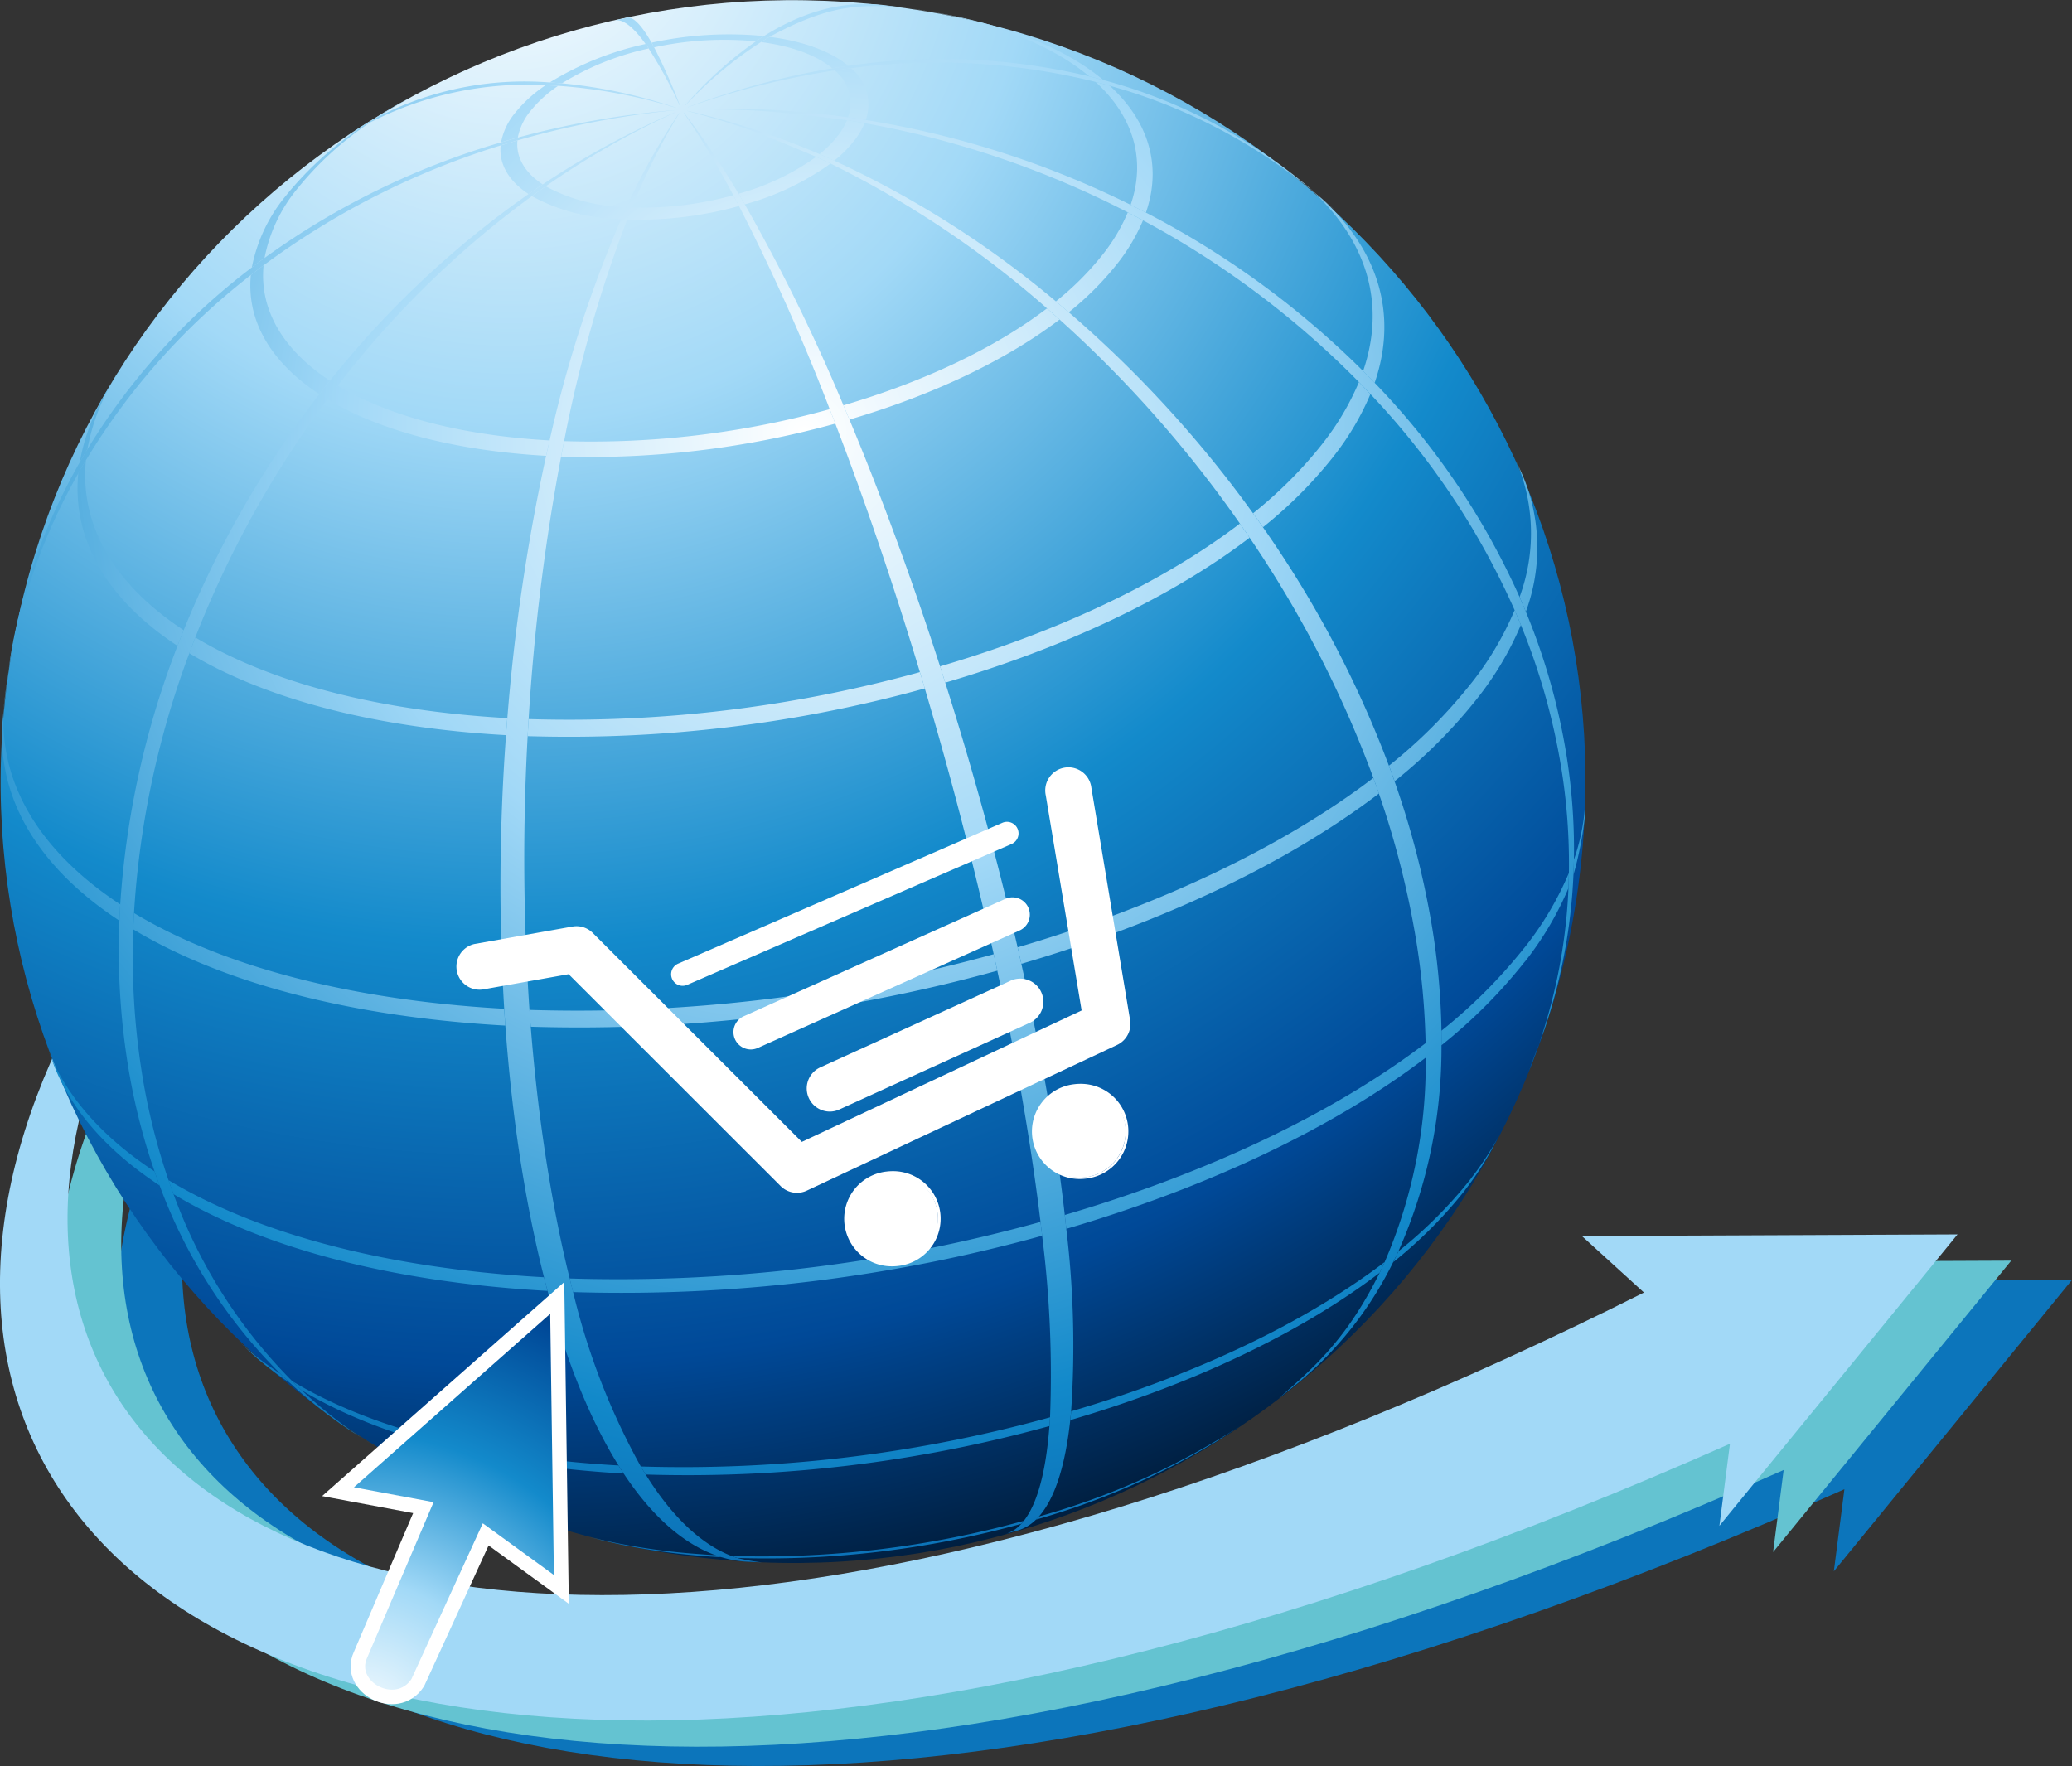 <svg id="Capa_1" data-name="Capa 1" xmlns="http://www.w3.org/2000/svg" xmlns:xlink="http://www.w3.org/1999/xlink" viewBox="0 0 241.685 206.01">
  <rect x="0" y="0" width="241.685" height="206.01" fill="#333333" stroke="none"/>
  <defs>
    <style>
      .cls-1 {
        fill: #0c75bb;
      }

      .cls-1, .cls-10, .cls-2, .cls-3, .cls-4, .cls-7, .cls-9 {
        fill-rule: evenodd;
      }

      .cls-2 {
        fill: #64c3d1;
      }

      .cls-3 {
        fill: #a2d9f7;
      }

      .cls-4 {
        fill: url(#GradientFill_1);
      }

      .cls-5, .cls-9 {
        fill: none;
      }

      .cls-6 {
        fill: url(#Degradado_sin_nombre_2);
      }

      .cls-7, .cls-8 {
        fill: #fff;
      }

      .cls-9 {
        stroke: #fff;
        stroke-miterlimit: 22.926;
        stroke-width: 3.384px;
      }

      .cls-10 {
        fill: url(#GradientFill_2);
      }
    </style>
    <radialGradient id="GradientFill_1" data-name="GradientFill 1" cx="59.573" cy="-11.944" r="244.539" gradientUnits="userSpaceOnUse">
      <stop offset="0" stop-color="#fff"/>
      <stop offset="0.25" stop-color="#a2d9f7"/>
      <stop offset="0.5" stop-color="#138acb"/>
      <stop offset="0.7" stop-color="#004998"/>
      <stop offset="0.9"/>
      <stop offset="1"/>
    </radialGradient>
    <radialGradient id="Degradado_sin_nombre_2" data-name="Degradado sin nombre 2" cx="93.856" cy="50.495" r="230.522" gradientUnits="userSpaceOnUse">
      <stop offset="0" stop-color="#fff"/>
      <stop offset="0.235" stop-color="#a1d8f7"/>
      <stop offset="0.5" stop-color="#1289ca"/>
      <stop offset="0.7" stop-color="#004997"/>
      <stop offset="0.9"/>
      <stop offset="1"/>
    </radialGradient>
    <radialGradient id="GradientFill_2" data-name="GradientFill 2" cx="230.011" cy="133.182" r="69.193" gradientTransform="matrix(0.922, -0.386, 0.386, 0.922, -221.751, 167.766)" gradientUnits="userSpaceOnUse">
      <stop offset="0" stop-color="#fff"/>
      <stop offset="0.25" stop-color="#a2d9f7"/>
      <stop offset="0.5" stop-color="#138acb"/>
      <stop offset="0.75" stop-color="#004998"/>
      <stop offset="1"/>
    </radialGradient>
  </defs>
  <title>d3097d00-d50c-4bbb-82fe-18e0ee5c3534</title>
  <g id="_Group_" data-name="&lt;Group&gt;">
    <path id="_Path_" data-name="&lt;Path&gt;" class="cls-1" d="M86.556,58.976c-126.342,87.481-60.093,186.8,118.552,97.112l-7.241-6.592,43.818-.189L213.906,183.3l1.231-9.573C15.507,262.393-52.551,149.9,86.556,58.976Z"/>
    <path id="_Path_2" data-name="&lt;Path&gt;" class="cls-2" d="M79.469,56.73c-126.342,87.481-60.093,186.8,118.552,97.112l-7.241-6.592,43.818-.19L206.82,181.054l1.231-9.573C8.421,260.147-59.638,147.649,79.469,56.73Z"/>
    <path id="_Path_3" data-name="&lt;Path&gt;" class="cls-3" d="M70.39,55.686c-122.521,86.988-55.935,184.1,121.367,95.094l-7.241-6.592,43.818-.19-27.778,33.995,1.231-9.573C3.6,256.445-64.9,146.246,70.242,55.685Z"/>
  </g>
  <g id="_Group_2" data-name="&lt;Group&gt;">
    <path id="_Path_4" data-name="&lt;Path&gt;" class="cls-4" d="M105.721,0.968c50.509,7.2,85.553,53.428,78.255,103.239S129.8,188.579,79.29,181.382-6.261,127.954,1.036,78.142,55.213-6.228,105.721.968Z"/>
    <path id="_Path_5" data-name="&lt;Path&gt;" class="cls-5" d="M165.094,146.468c-12.335,16.027-33.4,25.147-58.978,23.05,0.176-.229-0.021-0.442-0.44-0.476a1.364,1.364,0,0,0-1.077.352c-0.176.229,0.021,0.442,0.44,0.476a1.364,1.364,0,0,0,1.077-.352c25.577,2.1,46.642-7.023,58.978-23.05-1.893,2.353-4.524,5.4-6.567,7.628-1.212,1.319-2.976,2.935-4.275,4.168-1.57,1.49-3.823,3.3-5.518,4.65-1.236.982-2.956,2.2-4.245,3.107-1.35.953-3.2,2.16-4.63,2.985-4.179,2.408-4.179,2.408-8.026,4.309-1.131.559-2.668,1.248-3.84,1.715-2.1.838-4.931,1.889-7.069,2.632-0.027.009-2.848,0.97-6.865,1.952-2.014.492-4.733,1.005-6.773,1.38A98.663,98.663,0,0,1,96.7,182.112a94.037,94.037,0,0,1-12.351-.249c-2.634-.261-6.134-0.748-8.745-1.184-1.68-.281-3.9-0.772-5.549-1.2a92.986,92.986,0,0,1-11.526-3.708,88.048,88.048,0,0,1-13.541-6.719,90.661,90.661,0,0,1-10.426-7.338,90.914,90.914,0,0,1-16.2-17.11,91.658,91.658,0,0,1-7.278-11.839,113.3,113.3,0,0,1-5.318-12.638c-0.655-2.077-1.528-4.851-2.025-6.972-0.659-2.813-1.464-6.59-1.821-9.457a136.562,136.562,0,0,1-.844-14.544,68.5,68.5,0,0,1,.716-9.5c0.316-2.1.712-4.906,1.178-6.978,0.642-2.852,1.694-6.608,2.511-9.414a65.881,65.881,0,0,1,4.1-10.366,114.2,114.2,0,0,1,6.541-11.659A87.958,87.958,0,0,1,26.5,28.258a90.381,90.381,0,0,1,9.794-8.818c1.44-1.092,3.36-2.552,4.875-3.537,2.35-1.528,5.551-3.463,8-4.83a93.07,93.07,0,0,1,11.41-5.149A92.122,92.122,0,0,1,88.324.243a92.391,92.391,0,0,1,26.643,2.638,90.171,90.171,0,0,1,11.526,3.708,92.068,92.068,0,0,1,23.971,14.06c1.516,1.234,3.508,2.923,4.9,4.291,2.2,2.156,5.042,5.128,7.073,7.444a75,75,0,0,1,8.068,11.124c2,3.53,4.488,8.34,6.206,12.016,0.911,1.95,1.81,4.685,2.542,6.709a94.876,94.876,0,0,1,3.768,15.876c1.173,10.091,1.2,11.817.531,21.721a88.423,88.423,0,0,1-1.421,9.469c-0.393,2.066-1.14,4.773-1.673,6.807a91.03,91.03,0,0,1-6.1,15.6A93.112,93.112,0,0,1,165.094,146.468Z"/>
    <path id="_Path_6" data-name="&lt;Path&gt;" class="cls-5" d="M183.722,76.369a89.14,89.14,0,0,1-1.673,37.389,91.274,91.274,0,0,1-6.815,17.985c-0.89,1.8-2.169,4.162-3.246,5.86-1.738,2.742-4.193,6.315-6.128,8.925,9.793-12.6,14.144-29.471,10.988-48.516-7.171-43.283-50.423-81.424-96.585-85.172,0.178-.229-0.021-0.442-0.445-0.477a1.387,1.387,0,0,0-1.089.352c-0.178.229,0.021,0.442,0.445,0.477a1.387,1.387,0,0,0,1.089-.352c46.162,3.748,89.414,41.889,96.585,85.172,3.155,19.045-1.2,35.913-10.988,48.516h0a122.321,122.321,0,0,1-8.232,9.24c-2.006,1.921-4.8,4.363-6.93,6.146-1.233,1.031-2.961,2.3-4.278,3.226-1.6,1.117-3.747,2.585-5.431,3.571-3.845,2.25-3.845,2.25-8.475,4.569a97.511,97.511,0,0,1-11.307,4.484,92.869,92.869,0,0,1-28.2,4.556,99.178,99.178,0,0,1-12.694-.769,97.6,97.6,0,0,1-14.437-3.027,95.342,95.342,0,0,1-12.84-4.835c-1.613-.771-3.771-1.792-5.322-2.679-2.58-1.477-5.968-3.54-8.436-5.195a90.332,90.332,0,0,1-10.145-8.14,91.67,91.67,0,0,1-9.344-10.053,102.6,102.6,0,0,1-7.8-11.473,76.789,76.789,0,0,1-4.849-9.793,117.321,117.321,0,0,1-4.536-13.741A100.046,100.046,0,0,1,.337,98.645a79.88,79.88,0,0,1-.289-9.512,110.383,110.383,0,0,1,1.46-14.2c0.539-2.752,1.416-6.392,2.173-9.093,0.562-2.006,1.553-4.607,2.22-6.58a59.718,59.718,0,0,1,3.851-8.7,115.4,115.4,0,0,1,6.9-11.444C18.5,36.6,21.1,33.358,23.122,30.985c1.189-1.4,2.934-3.117,4.22-4.426,1.947-1.981,4.8-4.364,6.931-6.147,1.233-1.031,2.981-2.276,4.278-3.226a96.982,96.982,0,0,1,10.114-6.235,93.771,93.771,0,0,1,25.445-9.1A96.161,96.161,0,0,1,88.21.11a94.3,94.3,0,0,1,26.1,2.428,95.89,95.89,0,0,1,10.751,3.248c2.074,0.822,4.835,1.932,6.865,2.854,1.628,0.739,3.767,1.8,5.322,2.679,2.588,1.464,5.963,3.55,8.437,5.2,1.614,1.074,3.667,2.649,5.178,3.861A90.533,90.533,0,0,1,183.722,76.369Z"/>
    <g id="_Group_3" data-name="&lt;Group&gt;">
      <path id="_Compound_Path_" data-name="&lt;Compound Path&gt;" class="cls-6" d="M100.841,14.366q-1.023-.182-2.05-0.344a8.005,8.005,0,0,1-1.1,1.863q0.97,0.26,1.935.539a8.841,8.841,0,0,0,1.22-2.057M99.261,7.958q-0.948.12-1.9,0.261a4.912,4.912,0,0,1,1.557,5.467q1.034,0.145,2.064.309a5.425,5.425,0,0,0-1.72-6.038M89.77,4.3q-0.5.292-1,.608c3.686,0.481,6.529,1.582,8.311,3.068q0.938-.155,1.872-0.287C96.982,6.044,93.841,4.828,89.77,4.3M76,4.98q0.147,0.26.3,0.543a38.581,38.581,0,0,1,11-.774q0.439,0.036.865,0.082,0.47-.32.94-0.615-0.47-.051-0.955-0.091A42.61,42.61,0,0,0,76,4.98M64.125,9.619q0.706,0.041,1.421.1a32.219,32.219,0,0,1,10.118-4.06Q75.48,5.387,75.3,5.134A35.584,35.584,0,0,0,64.125,9.619m-5.683,6.987q0.973-.288,1.959-0.556a6.91,6.91,0,0,1,1.455-3.075,14.4,14.4,0,0,1,3.253-2.96q-0.738-.048-1.467-0.074a15.907,15.907,0,0,0-3.592,3.269,7.632,7.632,0,0,0-1.607,3.4m3.212,6.03q0.822-.571,1.655-1.126c-2.086-1.369-3.143-3.158-2.951-5.132q-0.987.286-1.963,0.59c-0.212,2.18.955,4.156,3.259,5.668m10.79,2.934q0.314-.71.635-1.4-0.416-.023-0.829-0.057a20.032,20.032,0,0,1-8.59-2.38q-0.814.566-1.618,1.149a22.124,22.124,0,0,0,9.487,2.628q0.456,0.037.916,0.063M86.2,24.035q-0.333-.637-0.666-1.259A39.733,39.733,0,0,1,73.723,24.2q-0.287.7-.567,1.407A43.882,43.882,0,0,0,86.2,24.035m10.67-4.953q-0.836-.4-1.675-0.79A28.347,28.347,0,0,1,86.145,22.6q0.365,0.612.73,1.241a31.307,31.307,0,0,0,10-4.762m2.749-2.66q-0.965-.279-1.935-0.539a13.027,13.027,0,0,1-2.092,2.1q0.86,0.37,1.717.758a14.349,14.349,0,0,0,2.311-2.315"/>
      <path id="_Compound_Path_2" data-name="&lt;Compound Path&gt;" class="cls-6" d="M133.323,25.709q-0.882-.475-1.774-0.935a21,21,0,0,1-2.9,4.885q0.845,0.54,1.68,1.093a21.676,21.676,0,0,0,2.992-5.043M129.448,10q-0.822-.231-1.653-0.443c4.368,4.007,5.921,8.992,4.084,14.34q0.9,0.446,1.785.907c1.9-5.521.293-10.667-4.216-14.8M109.576,1.543l-3.164-.523c9.108,1.336,16.159,4.146,20.644,7.888q0.819,0.2,1.629.422c-4.1-3.422-10.281-6.089-18.175-7.612l-0.934-.176M43.307,14.071q0.517-.295,1.046-0.571a63.3,63.3,0,0,1,5.757-3.3l-1.445.751-1.985,1.085q-1.754.985-3.373,2.034M29.375,31.2q0.733-.561,1.482-1.108a18.125,18.125,0,0,1,3.816-8.066A37.777,37.777,0,0,1,43.2,14.265q-0.548.289-1.083,0.6a39,39,0,0,0-8.808,8.014A18.711,18.711,0,0,0,29.375,31.2m7.874,14.783q0.611-.791,1.236-1.571c-5.472-3.591-8.243-8.283-7.74-13.461q-0.751.561-1.486,1.135c-0.519,5.346,2.342,10.189,7.991,13.9M63.7,53.177q0.2-.9.407-1.8-1.092-.061-2.176-0.149c-9.509-.772-17.173-3.017-22.53-6.241q-0.61.789-1.206,1.589c5.531,3.329,13.442,5.646,23.259,6.443q1.119,0.091,2.246.154m33.731-3.762q-0.324-.844-0.65-1.678A104.216,104.216,0,0,1,65.8,51.46q-0.179.895-.352,1.8a107.586,107.586,0,0,0,31.986-3.842m26.158-12.143q-0.731-.655-1.469-1.3c-6.149,4.685-14.469,8.586-23.742,11.308q0.352,0.827.7,1.663c9.573-2.81,18.163-6.837,24.51-11.674m6.74-6.521q-0.835-.554-1.68-1.093a34.077,34.077,0,0,1-5.488,5.5q0.755,0.629,1.5,1.271a35.179,35.179,0,0,0,5.665-5.676"/>
      <path id="_Compound_Path_3" data-name="&lt;Compound Path&gt;" class="cls-6" d="M159.849,45.975q-0.662-.7-1.34-1.4a30.928,30.928,0,0,1-4.269,7.2q0.645,0.748,1.276,1.505a31.393,31.393,0,0,0,4.333-7.3m-5.612-22.752q-0.621-.539-1.257-1.06c6.434,5.9,8.721,13.245,6.016,21.123q0.681,0.683,1.347,1.378c2.745-8,.424-15.449-6.106-21.44m-1.622-1.409-1.107-.918,0.383,0.315q0.364,0.3.724,0.6M9.3,53.93q0.435-.762.889-1.515A24.811,24.811,0,0,1,13.9,43.231l-1.289,2.111A24.427,24.427,0,0,0,9.3,53.93m11.4,21.41q0.352-.918.72-1.832c-8.06-5.29-12.142-12.2-11.4-19.828q-0.456.762-.892,1.534C8.383,62.956,12.526,69.971,20.708,75.34M59.019,85.757q0.073-.994.153-1.986-1.608-.09-3.2-0.219c-14.007-1.137-25.295-4.444-33.187-9.193q-0.358.92-.7,1.845c8.01,4.821,19.468,8.177,33.685,9.331q1.62,0.132,3.253.222m48.851-5.448q-0.283-.955-0.57-1.906a153.506,153.506,0,0,1-45.639,5.482q-0.062.993-.116,1.988a155.813,155.813,0,0,0,46.324-5.565m37.884-17.586q-0.559-.826-1.131-1.645c-9.057,6.9-21.313,12.646-34.972,16.656q0.3,0.946.605,1.9c13.864-4.07,26.3-9.9,35.5-16.907m9.762-9.444q-0.631-.758-1.276-1.505a50.2,50.2,0,0,1-8.084,8.1q0.583,0.809,1.154,1.627a50.949,50.949,0,0,0,8.205-8.221"/>
      <path id="_Compound_Path_4" data-name="&lt;Compound Path&gt;" class="cls-6" d="M177.4,72.9q-0.354-.867-0.729-1.726a36.7,36.7,0,0,1-5.065,8.538q0.361,0.882.7,1.769A36.881,36.881,0,0,0,177.4,72.9m0.164-17.555-0.966-2.164a21.479,21.479,0,0,1,.651,16.459q0.376,0.855.732,1.718a21.621,21.621,0,0,0-.417-16.014M13.93,107.4q0.037-.95.095-1.9C4.461,99.225-.382,91.026.5,81.976q-0.032.307-.062,0.615L0.3,84.144c-0.71,8.942,4.155,17.04,13.63,23.258m45.009,12.238q-0.071-.979-0.132-1.962-1.908-.106-3.8-0.26c-16.619-1.349-30.012-5.272-39.375-10.908q-0.053.953-.086,1.905c9.411,5.664,22.872,9.607,39.574,10.963q1.9,0.155,3.821.261m57.391-6.4q-0.208-.964-0.421-1.929a182.13,182.13,0,0,1-54.149,6.5q0.07,0.983.147,1.962a183.053,183.053,0,0,0,54.423-6.538m44.508-20.661q-0.315-.914-0.646-1.825c-10.746,8.187-25.287,15-41.493,19.762q0.221,0.964.436,1.925c16.288-4.782,30.9-11.634,41.7-19.863m11.468-11.095q-0.342-.887-0.7-1.769a59.555,59.555,0,0,1-9.591,9.61q0.336,0.907.655,1.818a59.856,59.856,0,0,0,9.64-9.658"/>
      <path id="_Compound_Path_5" data-name="&lt;Compound Path&gt;" class="cls-6" d="M182.947,103.608q0.038-.884.053-1.774a37.221,37.221,0,0,1-5.138,8.66q-0.005.874-.033,1.74a37.076,37.076,0,0,0,5.117-8.626m1.9-8.211,0.08-2.379a23.876,23.876,0,0,1-1.339,7.261q-0.016.893-.056,1.78a41.11,41.11,0,0,0,1.314-6.662M18.619,138.288q-0.305-.811-0.592-1.638c-6.263-4.11-10.53-9.034-12.528-14.477l0.847,2.233c2.069,5.209,6.242,9.924,12.273,13.882m45.246,12.3q-0.211-.786-0.414-1.589-1.935-.108-3.857-0.264c-16.857-1.369-30.442-5.348-39.939-11.064q0.284,0.824.586,1.634c9.46,5.693,22.992,9.657,39.783,11.021q1.913,0.155,3.842.263m57.693-6.434q-0.09-.8-0.188-1.615a184.739,184.739,0,0,1-54.924,6.6q0.2,0.8.4,1.589a184.016,184.016,0,0,0,54.709-6.572m44.742-20.77q0-.842-0.012-1.7c-10.9,8.3-25.649,15.219-42.087,20.045q0.093,0.817.177,1.618c16.374-4.807,31.066-11.695,41.922-19.967m11.529-11.153q0.028-.866.033-1.74a60.408,60.408,0,0,1-9.728,9.747q0.012,0.856,0,1.7a60.171,60.171,0,0,0,9.69-9.709"/>
      <path id="_Compound_Path_6" data-name="&lt;Compound Path&gt;" class="cls-6" d="M173.9,134.268l1.183-2.236a34.558,34.558,0,0,1-3.506,5.444q-0.353.7-.725,1.389a34.967,34.967,0,0,0,3.048-4.6M33.791,161.3q-0.573-.534-1.133-1.085a35.008,35.008,0,0,1-5.1-4.028l1.821,1.72a35.332,35.332,0,0,0,4.409,3.394m38.953,10.591q-0.3-.461-0.6-0.942-1.682-.094-3.352-0.229c-14.651-1.19-26.459-4.648-34.714-9.616q0.55,0.545,1.114,1.073c8.144,4.9,19.794,8.314,34.249,9.488q1.647,0.134,3.307.226m49.669-5.539q0.038-.5.068-1.017a160.569,160.569,0,0,1-47.738,5.735q0.283,0.48.57,0.94a158.422,158.422,0,0,0,47.1-5.658m38.519-17.881q0.3-.622.59-1.259c-9.473,7.218-22.293,13.228-36.581,17.423q-0.047.522-.1,1.026c14.1-4.139,26.745-10.068,36.092-17.19m9.925-9.6q0.372-.689.725-1.389a52.5,52.5,0,0,1-8.456,8.472q-0.3.645-.612,1.276a51.8,51.8,0,0,0,8.342-8.359"/>
      <path id="_Compound_Path_7" data-name="&lt;Compound Path&gt;" class="cls-6" d="M84.178,181.656q-0.361-.108-0.719-0.238-1.2-.067-2.395-0.164a74.974,74.974,0,0,1-13.946-2.376l3.4,0.879A75.929,75.929,0,0,0,81.851,181.5q1.159,0.094,2.327.159m34.946-3.9q0.153-.166.3-0.352a114.715,114.715,0,0,1-34.106,4.1q0.332,0.129.666,0.236a111.463,111.463,0,0,0,33.139-3.981m22.756-9.6,3.068-2a85.758,85.758,0,0,1-23.766,10.744q-0.172.193-.35,0.366a86.41,86.41,0,0,0,21.049-9.111"/>
      <path id="_Path_7" data-name="&lt;Path&gt;" class="cls-6" d="M86.145,22.6q0.365,0.612.73,1.241A214.291,214.291,0,0,1,98.38,47.283q0.352,0.827.7,1.663c3.735,8.933,7.317,18.688,10.571,28.787q0.3,0.946.605,1.9c3.212,10.14,6.084,20.6,8.442,30.886q0.221,0.964.436,1.925c1.3,5.83,2.434,11.6,3.365,17.215q1.063,6.417,1.7,12.081,0.093,0.817.177,1.618a113.509,113.509,0,0,1,.563,21.276q-0.047.522-.1,1.026c-0.582,5.383-1.824,9.188-3.658,11.25q-0.172.193-.35,0.366a5.009,5.009,0,0,1-2.049,1.239l-1.491.425a3.978,3.978,0,0,0,1.832-1.178q0.153-.166.3-0.352c1.569-1.987,2.585-5.728,2.988-11.06q0.038-.5.068-1.017a128.262,128.262,0,0,0-.922-21.174q-0.09-.8-0.188-1.615-0.677-5.646-1.738-12.07c-0.931-5.618-2.042-11.391-3.3-17.233q-0.208-.964-0.421-1.929C113.63,101,110.9,90.5,107.87,80.309q-0.283-.955-0.57-1.906c-3.062-10.154-6.405-19.977-9.867-28.987q-0.324-.844-0.65-1.678A241.058,241.058,0,0,0,86.2,24.035q-0.333-.637-0.666-1.259a101.149,101.149,0,0,0-5.792-9.641l0.026-.007A92.479,92.479,0,0,1,86.145,22.6"/>
      <path id="_Path_8" data-name="&lt;Path&gt;" class="cls-6" d="M95.593,17.98q0.86,0.37,1.717.758a114.67,114.67,0,0,1,25.853,16.419q0.755,0.629,1.5,1.271a135.349,135.349,0,0,1,21.491,23.444q0.583,0.809,1.154,1.627a124.267,124.267,0,0,1,14.7,27.824q0.336,0.907.655,1.818A100.337,100.337,0,0,1,167,107.885a82.933,82.933,0,0,1,1.138,12.356q0.012,0.856,0,1.7a58.261,58.261,0,0,1-5.013,24q-0.3.645-.612,1.276a43,43,0,0,1-11.22,14.211l-2.144,1.694c4.1-3.569,7.981-6.941,11.782-14.661q0.3-.622.59-1.259a58.344,58.344,0,0,0,4.779-23.82q0-.842-0.012-1.7a85.1,85.1,0,0,0-1.162-12.338,103.741,103.741,0,0,0-4.289-16.775q-0.315-.914-0.646-1.825a128.756,128.756,0,0,0-14.438-28.03q-0.559-.826-1.131-1.645a138.915,138.915,0,0,0-21.032-23.8q-0.731-.655-1.469-1.3a115.3,115.3,0,0,0-25.25-16.892q-0.836-.4-1.675-0.79c-7.175-3.01-8.468-3.552-15.039-5.349l0.017-.013a91.7,91.7,0,0,1,15.419,5.05"/>
      <path id="_Path_9" data-name="&lt;Path&gt;" class="cls-6" d="M73.723,24.2q-0.287.7-.567,1.407A153.423,153.423,0,0,0,65.8,51.46q-0.179.895-.352,1.8a245.043,245.043,0,0,0-3.785,30.628q-0.062.993-.116,1.988a257.473,257.473,0,0,0,.214,31.941q0.07,0.983.147,1.962c0.471,5.937,1.166,11.76,2.1,17.378q1.063,6.417,2.443,11.986,0.2,0.8.4,1.589a80.416,80.416,0,0,0,7.893,20.336q0.283,0.48.57,0.94c3.066,4.915,6.457,8.126,10.006,9.5q0.332,0.129.666,0.236a23.914,23.914,0,0,0,2.867.517l-1.788-.084a12.655,12.655,0,0,1-2.886-.517q-0.361-.108-0.719-0.238c-3.828-1.385-7.46-4.607-10.715-9.531q-0.3-.461-0.6-0.942c-3.207-5.136-6.025-11.966-8.273-20.354q-0.211-.786-0.414-1.589-1.411-5.565-2.482-11.987c-0.931-5.618-1.6-11.44-2.031-17.375q-0.071-.979-0.132-1.962a237.252,237.252,0,0,1,.212-31.921q0.073-.994.153-1.986A227.683,227.683,0,0,1,63.7,53.177q0.2-.9.407-1.8A145.524,145.524,0,0,1,72.444,25.57q0.314-.71.635-1.4a74.667,74.667,0,0,1,6.132-10.971h0.028a75.883,75.883,0,0,0-5.515,11"/>
      <path id="_Path_10" data-name="&lt;Path&gt;" class="cls-6" d="M63.659,21.73q-0.814.566-1.618,1.149A111.348,111.348,0,0,0,39.4,44.991q-0.61.789-1.206,1.589A118.77,118.77,0,0,0,22.781,74.358q-0.358.92-.7,1.845a104.5,104.5,0,0,0-6.451,30.307q-0.053.953-.086,1.905a86.262,86.262,0,0,0,1.069,17.126,74.758,74.758,0,0,0,3.044,12.133q0.284,0.824.586,1.634A59.86,59.86,0,0,0,34.073,161.1q0.55,0.545,1.114,1.073a53.842,53.842,0,0,0,8.769,6.674L41.038,167a55.572,55.572,0,0,1-7.248-5.707q-0.573-.534-1.133-1.085a60.325,60.325,0,0,1-14.039-21.922q-0.305-.811-0.592-1.638a73.749,73.749,0,0,1-3.064-12.146,84.372,84.372,0,0,1-1.033-17.1q0.037-.95.095-1.9A101.749,101.749,0,0,1,20.708,75.34q0.352-.918.72-1.832A116.43,116.43,0,0,1,37.249,45.985q0.611-.791,1.236-1.571a110.969,110.969,0,0,1,23.17-21.778q0.822-.571,1.655-1.126a97.2,97.2,0,0,1,15.484-8.429l0.015,0.009A95.793,95.793,0,0,0,63.659,21.73"/>
      <path id="_Path_11" data-name="&lt;Path&gt;" class="cls-6" d="M60.358,16.377q-0.987.286-1.963,0.59A91.9,91.9,0,0,0,30.744,30.953q-0.751.561-1.486,1.135A78.9,78.9,0,0,0,10.027,53.68q-0.456.762-.892,1.534A68.911,68.911,0,0,0,.5,81.976q-0.032.307-.062,0.615l0.775-5.96A67.959,67.959,0,0,1,9.3,53.93q0.435-.762.889-1.515A76.748,76.748,0,0,1,29.375,31.2q0.733-.561,1.482-1.108A89.893,89.893,0,0,1,58.442,16.606q0.973-.288,1.959-0.556a101.6,101.6,0,0,1,18.267-3.2l0,0.014a102.7,102.7,0,0,0-18.308,3.516"/>
      <path id="_Path_12" data-name="&lt;Path&gt;" class="cls-6" d="M65.109,10.015q-0.738-.048-1.467-0.074A40.248,40.248,0,0,0,43.2,14.265q-0.548.289-1.083,0.6l-2.368,1.487,0.189-.129,1.7-1.135q0.813-.531,1.66-1.013,0.517-.295,1.046-0.571A37.469,37.469,0,0,1,64.125,9.619q0.706,0.041,1.421.1a59.092,59.092,0,0,1,13.342,2.853l-0.019.012a61.616,61.616,0,0,0-13.761-2.574"/>
      <path id="_Path_13" data-name="&lt;Path&gt;" class="cls-6" d="M75.665,5.663Q75.48,5.387,75.3,5.134c-1.48-2.079-2.7-2.97-3.659-2.745l1.467-.325C73.826,1.9,74.791,2.85,76,4.98q0.147,0.26.3,0.543A65.454,65.454,0,0,1,79.348,12.4l-0.027.006a52.36,52.36,0,0,0-3.657-6.74"/>
      <path id="_Path_14" data-name="&lt;Path&gt;" class="cls-6" d="M88.157,4.831q0.47-.32.94-0.615C93.819,1.243,98.5.069,102.966,0.577l1.981,0.239c-4.472-.236-8-0.423-15.176,3.481q-0.5.292-1,.608a46.261,46.261,0,0,0-8.885,7.466l-0.026,0a44.141,44.141,0,0,1,8.3-7.536"/>
      <path id="_Path_15" data-name="&lt;Path&gt;" class="cls-6" d="M97.078,7.973q0.938-.155,1.872-0.287a74,74,0,0,1,28.107,1.223q0.819,0.2,1.629.422A62.271,62.271,0,0,1,151.892,21.21q0.364,0.3.724,0.6l3.218,2.843q-0.786-.731-1.6-1.434-0.621-.539-1.257-1.06A64.456,64.456,0,0,0,129.448,10q-0.822-.231-1.653-0.443a76.547,76.547,0,0,0-28.535-1.6q-0.948.12-1.9,0.261a92.228,92.228,0,0,0-17.11,4.293L80.238,12.5a90.269,90.269,0,0,1,16.84-4.528"/>
      <path id="_Path_16" data-name="&lt;Path&gt;" class="cls-6" d="M98.917,13.687q1.034,0.145,2.064.309a107.949,107.949,0,0,1,30.9,9.9q0.9,0.446,1.785.907A102.8,102.8,0,0,1,159,43.285q0.681,0.683,1.347,1.378a86.811,86.811,0,0,1,16.9,24.98q0.376,0.855.732,1.718a74.928,74.928,0,0,1,4.669,16.3,69.5,69.5,0,0,1,.94,12.613q-0.016.893-.056,1.78a64.828,64.828,0,0,1-3.385,18.035l-1.813,4.853a63.993,63.993,0,0,0,4.615-21.339q0.038-.884.053-1.774a69.836,69.836,0,0,0-.948-12.593A76.027,76.027,0,0,0,177.4,72.9q-0.354-.867-0.729-1.726a88.815,88.815,0,0,0-16.818-25.2q-0.662-.7-1.34-1.4a104.885,104.885,0,0,0-25.186-18.869q-0.882-.475-1.774-0.935a108.738,108.738,0,0,0-30.708-10.408q-1.023-.182-2.05-0.344c-8.8-1.081-10.383-1.276-18.479-1.261l0.005-.014a104.872,104.872,0,0,1,18.6.941"/>
    </g>
  </g>
  <g id="_Group_4" data-name="&lt;Group&gt;">
    <g id="_Group_5" data-name="&lt;Group&gt;">
      <path id="_Path_17" data-name="&lt;Path&gt;" class="cls-7" d="M103.415,136.826a5.389,5.389,0,1,1-4.739,6.043A5.416,5.416,0,0,1,103.415,136.826Z"/>
      <path id="_Compound_Path_8" data-name="&lt;Compound Path&gt;" class="cls-8" d="M104.059,147.722a5.545,5.545,0,0,1-.664-11.055,5.96,5.96,0,0,1,.734-0.046,5.545,5.545,0,0,1,.665,11.055A5.963,5.963,0,0,1,104.059,147.722Zm0.07-10.782a5.323,5.323,0,0,0-5.3,5.908,5.253,5.253,0,0,0,5.225,4.554,5.324,5.324,0,0,0,5.3-5.908A5.255,5.255,0,0,0,104.129,136.94Z"/>
    </g>
    <g id="_Group_6" data-name="&lt;Group&gt;">
      <path id="_Path_18" data-name="&lt;Path&gt;" class="cls-7" d="M125.314,126.637a5.389,5.389,0,1,1-4.739,6.043A5.418,5.418,0,0,1,125.314,126.637Z"/>
      <path id="_Compound_Path_9" data-name="&lt;Compound Path&gt;" class="cls-8" d="M125.96,137.534a5.545,5.545,0,0,1-.666-11.055,5.96,5.96,0,0,1,.734-0.046,5.545,5.545,0,0,1,.665,11.055A5.928,5.928,0,0,1,125.96,137.534Zm0.068-10.782a5.323,5.323,0,0,0-5.3,5.908A5.3,5.3,0,1,0,126.028,126.751Z"/>
    </g>
    <g id="_Group_7" data-name="&lt;Group&gt;">
      <path id="_Path_19" data-name="&lt;Path&gt;" class="cls-8" d="M92.962,139.148a2.692,2.692,0,0,1-1.907-.789L66.327,113.644l-10.056,1.79a2.7,2.7,0,0,1-.945-5.309l11.44-2.037a2.684,2.684,0,0,1,2.378.747l24.384,24.37,32.636-15.329-4.18-25.08a2.7,2.7,0,1,1,5.319-.887l4.517,27.1a2.7,2.7,0,0,1-1.513,2.884l-36.2,17A2.7,2.7,0,0,1,92.962,139.148Z"/>
    </g>
    <g id="_Group_8" data-name="&lt;Group&gt;">
      <path id="_Path_20" data-name="&lt;Path&gt;" class="cls-8" d="M96.785,129.67a2.7,2.7,0,0,1-1.118-5.151l22.077-10.05a2.7,2.7,0,1,1,2.234,4.907L97.9,129.426A2.668,2.668,0,0,1,96.785,129.67Z"/>
    </g>
    <g id="_Group_9" data-name="&lt;Group&gt;">
      <path id="_Path_21" data-name="&lt;Path&gt;" class="cls-8" d="M87.576,122.422a2.023,2.023,0,0,1-.829-3.868l30.525-13.7a2.022,2.022,0,0,1,1.656,3.69L88.4,122.245A2.025,2.025,0,0,1,87.576,122.422Z"/>
    </g>
    <g id="_Group_10" data-name="&lt;Group&gt;">
      <path id="_Path_22" data-name="&lt;Path&gt;" class="cls-8" d="M79.634,115a1.348,1.348,0,0,1-.538-2.585L116.92,95.983a1.348,1.348,0,1,1,1.074,2.474L80.17,114.884A1.356,1.356,0,0,1,79.634,115Z"/>
    </g>
  </g>
  <g id="_Group_11" data-name="&lt;Group&gt;">
    <path id="_Path_23" data-name="&lt;Path&gt;" class="cls-9" d="M64.609,183.732L56.315,177.7l-8.327,18.178c-1.871,2.8-6.459.323-5.177-2.457l7.763-18.185L41.286,173.5l22.892-20.235Z"/>
    <path id="_Compound_Path_10" data-name="&lt;Compound Path&gt;" class="cls-10" d="M64.609,183.732L56.315,177.7l-8.327,18.178c-1.871,2.8-6.459.323-5.177-2.457l7.763-18.185L41.286,173.5l22.892-20.235Z"/>
  </g>
</svg>
